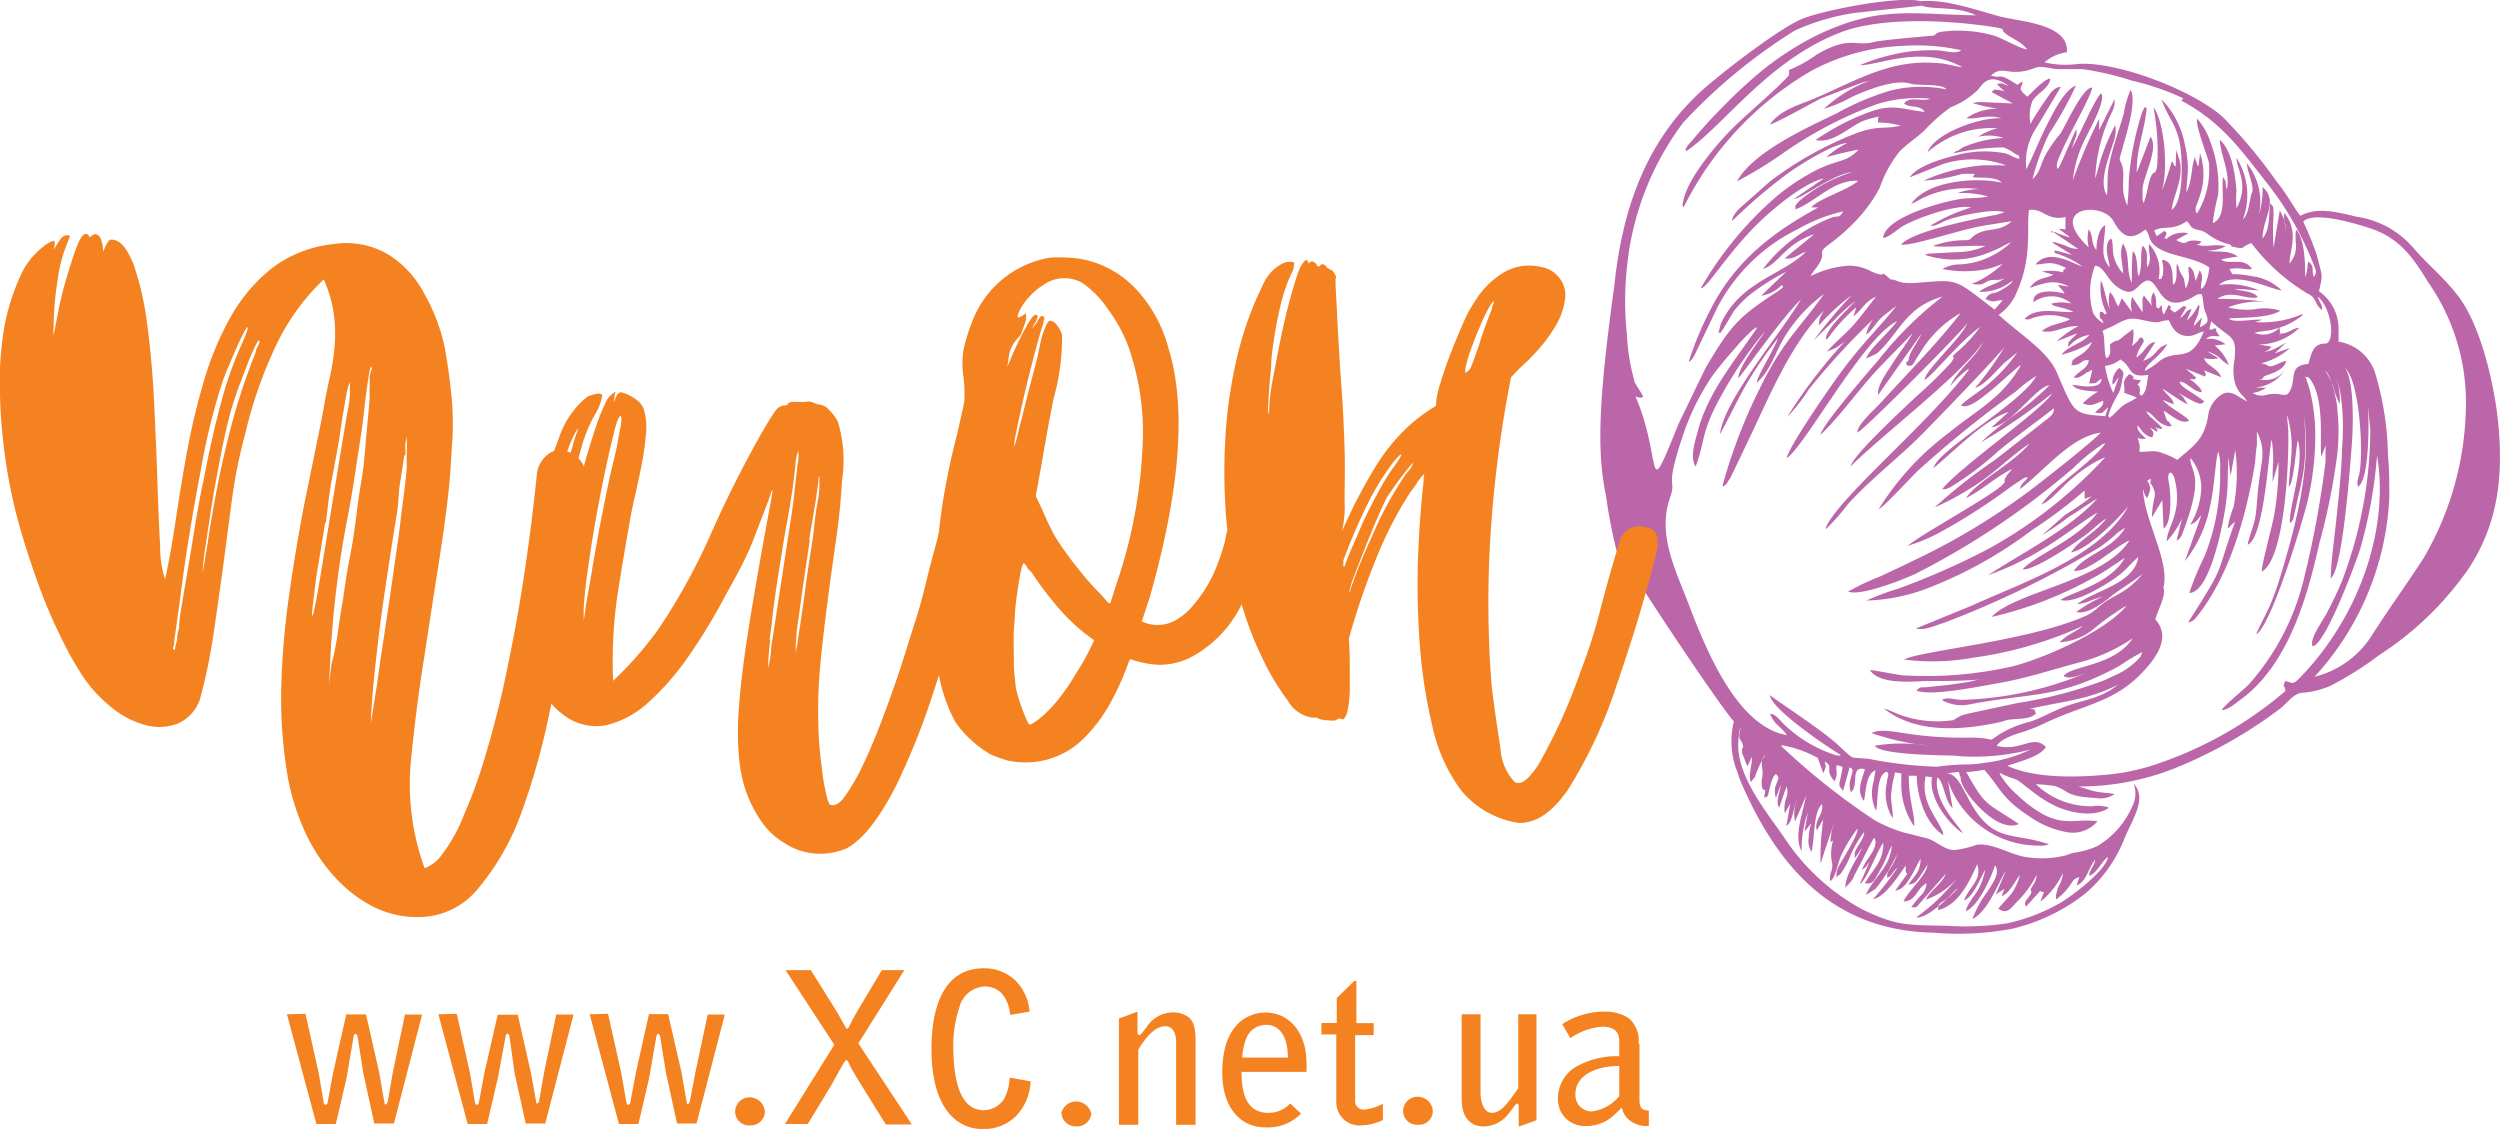 <svg id="_ÎÓÈ_1" data-name="—ÎÓÈ 1" xmlns="http://www.w3.org/2000/svg" viewBox="0 0 163.1 73.65"><title>PION_LOGOTIP-used</title><path d="M138.27,24c.36.32.27.33.18.81a4,4,0,0,1-.2.79,6.93,6.93,0,0,0-.63,1.28c-.06.3-.13.13,0,.38.29-.18.57-.56.86-.78s.6-.3.92-.54c-.34-.16-.54-.2-.82-.32.1-.61-.25-.66.35-1.22.7.38-.33.27.75.41-.45.63-.16,0-.07.59,0,.31-.09.21.08.42.4-.25.35-.9.48-1.37-1.39.25-1-.49-1.84-1a1.85,1.85,0,0,1-1,.42,6.45,6.45,0,0,0,.54,1.77l.35-1c-.15.11-.18.32-.4.45a1.28,1.28,0,0,1,.24-.87c.1-.14.1-.13.18-.18Zm1.41-.93-.24.23a.15.15,0,0,1-.06,0,1.84,1.84,0,0,1,.27-.65c.22-.42.3-.37.07-.65-.34.17-.07.05-.29.28l-.34.3a3,3,0,0,0,.08-1.11l-.51.37c-.81.7-.29.12-1,.62,0,.42.06.55-.08.77-.38.61-.19-1.16-.41-1.64.3-.18.57-.25,1-.49.89-.5,1.15-.29,2.16-.11.65.11.62-.1,1.17-.09.2.4.36.85,1,1a1.29,1.29,0,0,0,.66-.05l.4-.17c.17-.06.05,0,.22-.06-.88,2.17-1.7,1.1-2.85,1.9a4.92,4.92,0,0,1-1,.68c0-.39,1-.94,1.48-1.77l-.43.21c-.11.1-.23.23-.34.35a1.64,1.64,0,0,1-.82.55l.79-1.22c-.37,0-.6.4-.9.73Zm6.92,3.13c-.69-.39-1.08-.78-1.64-.47a1.93,1.93,0,0,0-.91,1.47c-.28,1.5-.91,1.86-2,2.8a5.32,5.32,0,0,0-1.3-.54c-.49-.07-.75.06-1.19,0,.1-.49,0-.39-.08-.89.21,0-.11,0,.19.06h.07l.27,0c-.46-.45-.62-.6-.54-.88.23.31.49.73.95.78.12-.34.09-.29-.15-.64l.47.29c0-.62-.27-.08.06-.24.12-.05,0,.14.28,0a6.73,6.73,0,0,0-.82-.76l-.26-.34c.51.13.56.62,1.22.89a.64.64,0,0,0,.24.07.48.48,0,0,0,.22,0c-.36-.69-.18.16-.52-1,.47.26,1.17.95,1.66.63-.49-.49-1.15-.73-1.73-1.34l.72.29c0-.33-.37-.54-.73-1,.12,0,1.17.81,1.65,1l-.31-.49-.31-.26.84.47c.77.41.72.17.86.09-.88-.69-1.56-.92-1.61-1.29.47,0,.91.68,1.43.68,0-.16,0-.05-.07-.22a3.18,3.18,0,0,0-.71-.63c.31,0,.35.08.42-.1l-.67-.58,1.26.52c.07-.28.06-.06,0-.28s0,.09-.07-.13l1.12.45c-.07-.17,0-.05-.18-.31a2.8,2.8,0,0,0-.31-.28c-.28-.22-.52-.33-.63-.65a2.13,2.13,0,0,0,.94,0l-.75-.46c.89.3.74.49,1.43.91a2.92,2.92,0,0,0-.92-1.27l.7-.09a1.66,1.66,0,0,0-1.29-.34c.34-.27.44-.18.92-.18,0,0-.16-.21-.16-.23-.09-.19-.09,0-.07-.28-.53,0,0,.15-.45.05l.12-.52c1.3,1.22,1.68.83,1.52,2.52a3.35,3.35,0,0,0,0,1.38,1.84,1.84,0,0,0,.58,1l.1.13.1.14,0,.07ZM133.84,15.06l1.74,1.18a1.72,1.72,0,0,1-.83-.22l-.63-.2a.37.37,0,0,0-.24,0l1.31.81-1.14-.3c.07.31-.42-.05.82.48a5.8,5.8,0,0,1,1,.59c-.65-.21-2.2-1.23-3.07-.15.73,0,.93-.3,2,.24-.26.16-.19.19-.19.28a3.5,3.5,0,0,0-1.4-.06l.75.21c-.55.31-1,.12-1.55.87a7.92,7.92,0,0,1,1.19-.35,2.15,2.15,0,0,1,1.38.26l-.74-.12.43.5a.22.22,0,0,1,0,.08c-.48-.17-2.09-.36-2,.55a2,2,0,0,1,2.47.1,2.66,2.66,0,0,0-1.31,0c.17.25.78.2,1.44.54-1,.08-2.35-.39-3.19.45.25.1.34,0,.64-.09a3.42,3.42,0,0,1,2.33.12c-.56.31-1.27.29-1.84.77.79.19,1.41-.35,2.39-.33a6.32,6.32,0,0,0-1.42,1l1.34-.53a4.54,4.54,0,0,1-.38.38c-.38.44-.12.08-.21.37l0,.17a2.12,2.12,0,0,1,1.38-.81c-.5.59-1.34.68-1.82,1.29a6.74,6.74,0,0,0,2-.83c-.4.83-1,.88-1.29,1.23l0,.07-.07.22c.74,0,.62-.41,1.15-.32-.12.57-.53.59-1,1.12.32,0,0,.06.32,0a2.92,2.92,0,0,0,.33-.18l.24-.18.06,0,.27-.15-.2.89c.53,0,.37,0,.79-.31.06.77-1.45.46-1.89.4.21.41,1.32.42,1.68.45a4.32,4.32,0,0,0-1,.77c.6.24.82,0,1.34-.18,0,.44-.25.45-.54.77.55.13.45,0,.86-.34l-.19.58c-2.13-.15-2-.17-3.19-2.91-.61-1.36-2.43-2.47-3.77-3.7a3.29,3.29,0,0,0,1.2-1.52c1-2.25.62-4.09.78-5.32.93-.14,1.16.74,2.38.46v.77c-.11.1,0,0-.44,0l.73.54s-.06,0-.09,0l-.59-.2c-.31-.13-.27-.17-.55-.1ZM137,20.34c.4,0,.18.28.38.12,0,0,0,0,.07,0a3.65,3.65,0,0,1-.39-2.15c.2.31.32,1.25.59,1.89a2.16,2.16,0,0,1,0-1.14c.3.27.33.63.55.94l.23-.55.67.92a1.73,1.73,0,0,1,0-1l.68,1v-.55c0-.26-.06-.23.09-.54l.53.68a1.07,1.07,0,0,1,.1-.9c.23.45.12.53.19,1,.39.15-.05.1.38-.15a.8.8,0,0,0,.1.61l.32-.64c.46.45-.32,0,.38.51l.14-.09.07-.05c.44-.32.23-.28.57-.24l-.42.73c.41-.21.31-.5.75-.57l-.32.76a3.52,3.52,0,0,0,.78-1.06c.09.25.09-.05,0,.41,0,.31-.3.69-.32,1l.54-.58-.15.65c.61-.28.6-.43.36-1-.16-.43-.11-.88-.24-1.16-.27,0-.26,0-.57.19l-.14.08c-2.11,1.09-2-1.3-2.89-1.15-.71.29-.77,1.2-1.88.42-.7-.48-.85-1.33-1.47-1.4a4.73,4.73,0,0,0-.31,2.08,4.91,4.91,0,0,0,.18,1,1.63,1.63,0,0,0,.68.68c-.12-.42-.29-.17-.23-.73Zm3.11-2.92c.33-.61,0-1,.1-1.49a2.53,2.53,0,0,1,.61,2.29c.23-.08.1.12.28-.27a2.23,2.23,0,0,0-.06-1c.9.06.64,1.4.74,1.62.33-.23.17-1,.24-1.36.27.43,0,.21.35.77.2.31.11.47.24.82.39-.81.08-1,.19-1.42.4.27.34.61.45.95l.26-.7c.34.57,0,.74.1,1.22.32-.13.52-1.1.52-1.41-1.19-.78-2.86-.69-3.65-1.52-.35-.37-.19-.57-.51-.95-1,.78-1.51.48-2.1-.56-.73-1.3-4.4-.91-1.6,1.73a2.36,2.36,0,0,1,0-1.18c.32.43.12.91.5,1.35,0-.41.1-1.37.57-1.62,0,1.06-.41,2,.3,2.75,0-.3-.49-1.55.1-1.88.15.33.05.83.18,1.23a2.59,2.59,0,0,0,.59,1.05c0-.54-.29-1.38,0-1.94.49.79.17,1.76.57,2.56,0-.45,0-1.77.07-2.07.27.25.25.77.3,1.2a1.08,1.08,0,0,0,.08.44c.29-.8.05-1.49.26-2,.44.43.2.9.3,1.39Zm2.34-11a16.61,16.61,0,0,0-3.37-1.16,18.78,18.78,0,0,0-3.23-.75c-.57,0-1,0-1.52,0s-1.12-.25-1.54-.09c-1.77.69-2.08-.25-2.9.51.85.24.37-.27,1.72.6l.35-.22c-.05.48-.4.42.31,1,.33-.32,1.07-1.13,1.49-1.19-.05.63-.8.92-1.15,1.44a2.62,2.62,0,0,0-.14,1.52,15.91,15.91,0,0,1,.89-1.41c.29-.41.59-1,1.09-1-.6,1-1.15,1.94-1.73,2.88a4,4,0,0,0-.52,2.49c.46-.88.85-1.94,1.35-2.9.31-.61,1.13-2.31,1.88-2.55a22.34,22.34,0,0,1-1.73,3.1,15.59,15.59,0,0,0-1.1,3c.5-.48.47-.77.77-1.43a8.2,8.2,0,0,1,1.06-1.55c.36-.58,1.44-3,2.06-3,0,.45-1.59,3.21-1.95,4.1-.15.35-.49.95-.29,1.21.15-.11.94-2.11,1.22-2.6v.19c0,.57,0-.13,0,.18l-.3.89c.38-.59,1.56-3.39,1.92-3.59.3.49-.73,2.29-1,2.86a8,8,0,0,0-.86,2.8,39.23,39.23,0,0,1,1.72-4,.41.41,0,0,1,0,.1v.54s0,.06,0,.09l1-2a1.37,1.37,0,0,1-.14.78,11,11,0,0,0-1.12,4.38c.2-.56.29-1.11.52-1.7a13.4,13.4,0,0,1,.79-1.78,2.21,2.21,0,0,1-.15,1.2c-.29,1-.95,2.55-.39,3.38.06-.58,0-1,.09-1.73.21-1.22.64-2.35,1-3.57a6.35,6.35,0,0,1,.43-1.53.09.09,0,0,1,.05,0c.37.83-.38,3.08-.59,3.86s-.18.53,0,1c.25.8-.18,1.46.34,2.64a12.82,12.82,0,0,0,.1-1.6,18.87,18.87,0,0,1,.88-4.5c.26-.51.07-.23.29-.3-.09,1.33-.66,2.7-.64,4a.49.49,0,0,0,0,.23l.89-2.32c.55.75-.43,2.51-.52,3.37V13a.61.61,0,0,0,.07.24c.25-.58.3-1.39.5-1.77s.3,0,.39-.73A15.26,15.26,0,0,0,140.49,7c.68.85,1,3.94.55,5.45a17.66,17.66,0,0,0,.65-1.94c.24.34.09.32.26.31A8.61,8.61,0,0,1,142,9.73c0,.23.17.56.23.89.2,1.11-.46,2.16-.55,3.07.8-.57.67-3.08.61-3.74-.17-1.82-.83-2.14-1.27-3.47a5.79,5.79,0,0,1,1.51,2.9,7.63,7.63,0,0,1,.21,1.55c0,.5-.1,1.13-.09,1.62.4-.86.29-1.69.56-2.34,0,.1,0,.21.08.31a.19.19,0,0,0,0,.07l.07.16s0,.06.07.09l.1-.84a4.32,4.32,0,0,1-.07,2.94c-.16.55-.33.63-.13,1a5.47,5.47,0,0,0,.78-3.32c-.1-.47-.91-2.49-.77-2.88a4.26,4.26,0,0,1,.87,1.54,8.05,8.05,0,0,1,.5,3.45,12.57,12.57,0,0,0-.35,1.82c1-.37.51-2.38.68-3,.29.44.09.42.24.8.25-1.06-.43-2.26-.46-3.23.81.72,1,2.31,1.09,3.3a6.61,6.61,0,0,0,0,1.18c.85-1.61,0-2.53,0-3.3a4.52,4.52,0,0,1,.42,4c.4-.3.42-1.35.59-1.74s-.3-1.32-.34-1.91a4,4,0,0,1,.79,3.37,5.7,5.7,0,0,0,.24-1.82c1.07.94,0,2,0,3.36.53-.64.38-1.64.51-2.3.21.28.19.11.21.8a14.1,14.1,0,0,0,0,2.1l.4-2.42a2.47,2.47,0,0,1,.38,1.64c.07-.66-.16-.85-.08-1.49,1,1.26.32,2.49.34,3.3.73-.89.25-1.5.44-2.21.54.61.6,2.27.57,3.09.22-.48.1-.63.22-1,.45.36.17.46.35,1,.24-.3.13-.44,0-.79a20.6,20.6,0,0,0-3-5.27c-1.68-2.12-2.93-4-5.66-5.46Zm3.08,9.54a3.74,3.74,0,0,1-1.55-.73c-.51-.31-.46-.15-.81-.3s-.18-.2-.5-.5c-1,.66-1.47.26-2.13.61l.16.37.52-.35c.29.31.07,0,.09.3,0,0-.21.3,0,.17,0,0,0,.05,0,.08a1.61,1.61,0,0,1,1.46-.39l-.8.44c.9.49.36-.14,1.62.08,0,.19-.21.19-.29.2.5.24,1.19-.06,1.91.12a2.46,2.46,0,0,1-1.26.29c.73.15,1.37-.09,2.05.39a8.66,8.66,0,0,0-1.08.19c.43.4,1.48-.21,2,.62-.53.08-.66-.13-1.48,0,.41.61-.2.15,1.49.47a3.36,3.36,0,0,1,1.92.92c-.58,0-3.05-1.34-4.08-.35a4.85,4.85,0,0,1,2.59.35c-.43,0-1.1-.11-1.58-.07.48.13,1.19.1,1.52.51-.63.25-1.73-.54-2.64.12a21.31,21.31,0,0,1,3.13.19,5.59,5.59,0,0,0-2.43.36,4.81,4.81,0,0,0,1.72.13,3.48,3.48,0,0,1,1.69.09c-.82.55-3.06.43-3.35.52.27.31,1.7,0,2.18.07l-.48.15a6.42,6.42,0,0,0,3-.49l.16,0a5,5,0,0,1-2.4,1.06,6.36,6.36,0,0,0-.8.13,1.46,1.46,0,0,0,1.64-.34c0,.13.09.77,0,.38.56.06.76-.32,1.29-.37a3.79,3.79,0,0,1-2.65,1.09l.84.15c-.29.3-.14.18-.47.32.47,0,1-.37,1.41-.58l-.74.69,1-.35a4.32,4.32,0,0,1-1.88,1c.43.09.46.18.46.18.32.09.71-.24,1.16-.34-.07.64-1.21.91-1.4,1s.08.14-.33.2a1.55,1.55,0,0,0,1.67-.62,2.58,2.58,0,0,1-2,1.17h.77a2.07,2.07,0,0,1-.89.35,1.06,1.06,0,0,0,.86.13c.86-.22,1.15.14,1.45-.08.67-.86-.1-1.83,1.33-1.95.23-.79.31-1.34,1.18-1.33.6-.3.27-2.39-.58-3.07.11.41.31.46.29.89-.57-.45-.26-.77-1-1.11a13,13,0,0,1-3.61-3.26c-.73.24-.32.46-1.31.21Zm4.91,8.66s.13-.18.43.36c.81,1.45.44,4.21.58,4.8l0,0,.27-.71,0,.53c0,.17,0,.32,0,.52a65.45,65.45,0,0,1-1.44,7.75,16,16,0,0,1-3.54,6.75c-.46.47-1.54,1.31-1.8,1.7.42,0,.86-.4,1.24-.68,3.11-2.27,4.35-6.69,5.13-10.18a42.37,42.37,0,0,0,1.18-5.87,13.59,13.59,0,0,0,0-2.85c0-.47-.39-2.3-.8-2.55a4.27,4.27,0,0,1,.52,1,5.75,5.75,0,0,0,.43,1.16,4,4,0,0,0-.25-1.75,5.39,5.39,0,0,1,.35,1.41,15.41,15.41,0,0,1,.05,3.25c0,1.58-.41,5-.61,6.76-.06.56-.12,1.22-.12,1.7.76-.49,1.25-7.13,1.37-8.67.09-1.15.19-4.21-.46-5.07.88.81,1.1,4.32,1.06,5.72a9.56,9.56,0,0,1-.07,1c-.08.51-.24.68-.12,1.05.82-.52.7-4.9.63-5.48l.17,1.79a28,28,0,0,1-1.87,9.9c-.29.69-.64,1.42-1,2.09-.24.46-1.14,1.68-.89,2.12.87-.17,2.86-5.59,3.11-6.4a31.09,31.09,0,0,0,1.09-6.06c.84,5.1-1.38,10.8-5.1,14.57-.42.42-.42.25-.89.15-.23.54,0,.18,0,.66a25.35,25.35,0,0,1-8.49,4.79,14,14,0,0,1-3.4.68c-1.78.16-4.49.22-6.24-.6.49-.19,2.18-.58,2.51-1.23-.54-.57-1.16-.22-1.61-.13a2.86,2.86,0,0,1-1.59.06c.26-.45,1.09-.71,1.48-.84a10.4,10.4,0,0,0,1.61-.62c2.61-1.25,4.49-1.35,6.35-3.27,1.07-1.1,1.91-2.42.9-3.52.19-.66.72-1.57.53-2.08.44-1.72-1.24-4.33-1.33-6.4.13.28,0,.21.27.57.23-.52.28-.73,0-1.14l.24-.14c-.05.58-.05.13.15.6a.9.9,0,0,1,.09.63,6,6,0,0,0-.17,1.31l.68-1.14.08,1.85c.52-.25.53-2.16.31-3.19a1.33,1.33,0,0,1,0-.21c.07-.48.34-.12.4.13.58,2.22-.5,3.18-.5,4.11a5.44,5.44,0,0,0,1-1.51L142,35.26c.22-.09.29-.2.44-.61,1.44-3.85.43-3.79.46-4.78a3.08,3.08,0,0,1,.71,2,4.91,4.91,0,0,1-.72,2.36c.4-.15.38-.24.73-.62l-1.08,3A8.29,8.29,0,0,0,144.19,33c.3-1.34.35-3.08.53-3.53a3,3,0,0,1,.12,1.12,15.1,15.1,0,0,1-.3,3.34,14.29,14.29,0,0,1-.71,2.34,20.31,20.31,0,0,0-1,2.41c1.19,0,1.95-3.49,2.14-4.41a18,18,0,0,0,.34-2.27c.06-.8,0-1.52.1-2.18a7.75,7.75,0,0,0,.12,1.21l.3-1.67a11.62,11.62,0,0,1-.11,3.71,6.75,6.75,0,0,0-.39,1.39c.26-.14.06-.05.23-.2l.06-.06.07-.06.13-.11c-1.38,3.83-.52,2.57-3.07,6.58.3-.07.36-.11.65-.48,2.06-2.63,3.11-6.4,3.67-9.63.09-.47.08-1,.17-1.43l0-.92c.61,1.27.31,1.76.1,3.58-.08.68-.09,1.19-.18,1.86s-.37,1.23-.53,1.95c1.08-.4,1.38-6.07,1.57-6.88a8.14,8.14,0,0,1,.07,2l0,.53a.75.75,0,0,0,0,.24l.38-1.3a19.19,19.19,0,0,1-.29,3.5c-.14.79-.83,3.24-.8,3.66,1.49-.81,1.77-7.06,1.73-9,0-.48-.08-.82-.07-1.22.52,2,.2,2.64.1,4.7.34-.29.45-2.48.59-3.05.46,1.53-.58,4.31-.52,5.4a.45.45,0,0,0,.23-.29l.31-1.4c.15-.62.28-1.23.37-1.83a14.52,14.52,0,0,0,0-3.47c.52,3.13-.5,7.1-1.54,10.51a18.9,18.9,0,0,1-.65,1.82c-.17.41-.85,1.67-.91,1.92,1-.6,3.07-7.48,3.36-8.75a18.77,18.77,0,0,0,.49-4.18,12.32,12.32,0,0,0-.36-3,4.42,4.42,0,0,0-.15-.48c-.13-.38,0-.18-.2-.41Zm-10.8,18.23a4.68,4.68,0,0,1-1.79,1.26,7.06,7.06,0,0,1-1,.43,27.26,27.26,0,0,1-5.21,1.32l-3.12.67a4.94,4.94,0,0,0-.55.15,3.63,3.63,0,0,0-.52.3,7.2,7.2,0,0,1-3.34-.29c-.42-.14-.82-.36-1.21-.47,2.13,1.69,5.21,1.41,7.58.89.24-.05.28-.1.54-.15.53-.09,1.46,0,1.81-.42-.17-.33,0-.25-.43-.29,2-.47,3.88-.59,5.77-1.58-1.2,1-2.53,1-3.82,1.58-.69.29-1.28.63-1.92.84a6.81,6.81,0,0,0-1.93.78c-1,.67-.07.25-2,.25a23.76,23.76,0,0,1-4.28-.29c-.7-.11-1.66-.28-2.12,0a16.72,16.72,0,0,0,3.71.82,10.8,10.8,0,0,0-3.5,0c.33.6,4.36.62,5.16.65a14.38,14.38,0,0,0,5-.4,9.33,9.33,0,0,1-2.94.86,8.62,8.62,0,0,1-1.06.11c-.67,0-1.43.05-2.08.15a26.38,26.38,0,0,1-4.4-.5c-1.4-.17-.92.15-2-.85s-3.16-2.33-4.53-3.32c.16,1,4,3.53,4.65,3.92-.15,0,.06.06-.32,0a1.89,1.89,0,0,1-.31-.1,8.69,8.69,0,0,1-3-1.83c-.33-.29-.62-.78-1-.77.28.73.7.8,1.1,1.39-3.32-.56-5.36-5.8-6.4-8.51-.92-2.4-2.06-4.61-1.22-7,.45-1.3-.39-.33.77-3.85a15.81,15.81,0,0,1,2-4.1,21.62,21.62,0,0,1,1.42-1.72,11.2,11.2,0,0,1,1.21-1.27l.21-.14.07,0c-1.41,2.12-3.22,4.2-3.89,6.81-.18.67-.51,1.64-.13,2.26.63-1.65.33-2.18,1.59-4.47a26.57,26.57,0,0,1,2.94-4.36c-.48.77-1.69,2.27-1.75,3.06.2-.12,2.76-3.85,4.09-5.13-1.28,2.19-5,6.52-5.28,8.77.1-.08,1.34-2.6,1.62-3.06A25.08,25.08,0,0,1,116,22.06c-.31.84-1.41,2.57-1.39,2.91,1-.89,1.23-2.15,2-3.28A9.88,9.88,0,0,1,119,19.18c-1.7,2.38-2.69,3.08-4.18,6.14a34.35,34.35,0,0,0-2.45,6.4l.08,0,.21-.17c0-.06.2-.32.25-.41L114,28.86c1.35-2.79,2.78-6.39,5-8.6a4.29,4.29,0,0,0-.28.51l-.07.48a14.57,14.57,0,0,1,2.16-2,31.09,31.09,0,0,0-2.48,2.95l1.4-1.38a10.64,10.64,0,0,1,1.3-1.17c-.46.53-2,1.88-1.9,2.51l.07-.06s.05,0,.07-.05a11,11,0,0,1,1.83-2l-.18.59c.72-.59.61-.84,1.48-1.3-.5.63-1,1.33-1.51,1.9s-1.22,1.13-1.71,1.71l.62-.27.54-.38a33.36,33.36,0,0,0-3.75,4.91A11.07,11.07,0,0,0,118,25.41a47.66,47.66,0,0,1,4.2-4.58,2.7,2.7,0,0,0-.46,1c.32-.17.66-.79,1-1.1s.85-.65,1-.79c-1.22,1.54-2.22,2.4-3.78,4.54-.61.84-3.28,4.68-3.39,5.41,1.21-.82,5-7.87,7.19-8.94-.44.67-1.9,1.9-2,2.44l.68-.32c1.45-1.29,1.87-3.05,4.29-3.72a23.55,23.55,0,0,0-4.14,4.09c-.45.53-3.81,4.38-3.81,4.92,1-.95,2.07-2.36,3-3.46s2.07-2.16,3-3.17c-.31.59-.88,1.3-1.25,1.89s-1.1,1.55-1,2.14l2.83-4c-.24.58-.84,1.26-.84,1.74-.27.28-.14.09-.13.33.46.1.33,0,.88-.81a7.17,7.17,0,0,1,2.65-2.6c-1.6,2.06-3.45,3.91-5.17,5.8-.42.47-1.62,1.5-1.57,2,.42-.17,6.6-6.37,7.18-7.14-.5,1.09-2.71,3-2.81,3.71.55-.29,2.16-2.38,3.64-3.47a9.36,9.36,0,0,1-1.6,1.72c-.5.52.14-.05-.29.6a29.51,29.51,0,0,1-2.25,2.2c-.76.72-4.16,3.84-4.32,4.59,2-2,7.36-6.09,8.65-8.12-.47,1-1.71,1.84-2.15,2.9a6.06,6.06,0,0,1,1-1c.57-.35-.18,0,.23-.1-2.6,3.41-7.78,7.74-9.15,9.94a1.83,1.83,0,0,0-.13.24c-.1.23-.06.13-.06.23a14,14,0,0,0,1.45-1.64c1.38-1.52,3-2.78,4.47-4.2.7-.67,5.56-5.71,5.75-6.07a19.44,19.44,0,0,1-1.94,2.7c.71-.23,1.39-1.16,2-1.71l.76-.61a10.77,10.77,0,0,1-1.81,2c-.59.53-1.43,1-1.87,1.46.54.3,1.59-.71,2-1l.91-.8.92-.8.07,0c-1.2,2.12-2.87,2.9-4.68,4.38a18.06,18.06,0,0,0-4.59,5c.28-.1,2.24-2.22,2.55-2.51a73.92,73.92,0,0,1,6.42-5.19,8.34,8.34,0,0,1,1.32-1c-.95,1.77-6.47,4.84-6.7,6,1.23-1,3.37-3.2,4.89-3.65l-1.11,1c1.33-.15,2.84-2.61,3.78-2.75a18.67,18.67,0,0,1-2.22,1.89,24.55,24.55,0,0,0-2.26,1.84,35.9,35.9,0,0,0,4.65-3.2c-.54,1-6,4.79-7.17,6.25.23,0,0,0,.25,0l.27-.12a20.13,20.13,0,0,0,3.15-2.37c1.21-1,2.47-1.88,3.62-2.79,0,.24-.07.39-.28.58L130.16,30a34.71,34.71,0,0,0-3.94,3.1,18.08,18.08,0,0,0,3.1-1.75c1-.7,2.15-1.81,3.07-2.4-1,1.26-3.47,2.49-4.12,3.54,1-.48,2-1.43,3-1.89-.11.15-.32.36-.39.49-.32.6.13,0-.16.45-.43.64-5.9,3.6-6.26,4.09.1-.07.72-.25.92-.34.36-.15.66-.29,1-.46a40,40,0,0,0,4.86-3.11l.77-.51.14-.06.08,0,.08,0c-.23.28-.51.46-.52.75,1.49-1.09,3.31-3.44,5.26-3.67-.69.71-3.08,2.58-4,3.3a44.13,44.13,0,0,1-8.25,5.06c-.72.36-1.39.66-2.1,1a17.43,17.43,0,0,0-2.13,1c.76.34,3.58-.77,4.41-1.16A51.38,51.38,0,0,0,135.3,30.5,11.33,11.33,0,0,1,137.15,29c.17-.09.08-.05.21-.08-1,1.37-3.21,2.63-4.19,4l.28-.14c.64-.43,1.16-1.11,1.74-1.57a8.09,8.09,0,0,1,2.17-1.39,30.15,30.15,0,0,1-7.51,5.92,47.69,47.69,0,0,1-6,2.66,18.2,18.2,0,0,0-2.09.78,12.14,12.14,0,0,0,3.78-.72,27.79,27.79,0,0,0,7-3.86A31.29,31.29,0,0,0,136,32l0,.53c.19,0,0,0,.24-.07l.23-.08a14.89,14.89,0,0,1-1.72,1.19l-1.53,1.35A20.32,20.32,0,0,0,135,33.7c.63-.38,1.25-.84,1.83-1.18-1.78,2-5,3.6-7.12,5a18.34,18.34,0,0,0,3.6-1.73c1.06-.61,3-2.09,3.52-2.34-1.2,1.7-4.27,2.9-4.87,3.7.76.07,3.33-1.68,4.12-2.26.45-.34.9-.79,1.34-1.07-.65.91-1.77,1.38-2.3,2.22,1.07-.2,2.88-2,3.73-3-1.84,3.29-7,5-10.21,6.47L125,41c.53.17,1.31-.22,1.81-.36A63.36,63.36,0,0,0,137,35.69c.26-.19.52-.38.8-.62.13-.1.25-.22.37-.33l.48-.31c-.9,1.48-2.6,1.71-3.36,2.82a1.82,1.82,0,0,0,1-.31c.88-.44,1.81-1.29,2.64-1.69-1.68,2.68-7.47,3.34-9,5a25.07,25.07,0,0,0,6.57-2.52c.78-.4,1.41-.88,2.12-1.33-.93,1.7-3.61,2.29-4.19,2.74.95.3,3.18-1.11,3.9-1.68.39-.31.88-.9,1.18-1.12-.29,1.77-2.9,2.2-4,3.07a2.54,2.54,0,0,0,.87-.22,7.86,7.86,0,0,1,.82-.27,8.92,8.92,0,0,0-1.74,1c.63.2,1.62-.49,2.25-1s1.36-.9,2.08-1.49a5.3,5.3,0,0,1-1.75,1.42l-.45.26c-.55.3-.76.66-1.37,1-3.66,1.71-11,2.34-12,2.92a14.89,14.89,0,0,0,4.56-.13,25.21,25.21,0,0,0,4.36-1,22.9,22.9,0,0,0,2.75-1.07c-.43.39-1,.53-1.52,1.07a3.81,3.81,0,0,0,2.27-.91,16.72,16.72,0,0,1,2.11-1.49c-1.56,1.91-6.34,3.82-7.91,4.07a25.24,25.24,0,0,1-6.5.5c-.48,0-2.07-.37-2.34-.35.62,1,3,.72,3.73.71,1.29,0,2.48,0,3.63-.12-.32,0-.61.13-1,.19l-1.13.17-1.63.17c-.43,0-.3,0-.58.21.94.4,4.11-.27,5.46-.5,1.72-.3,3.53-.9,5.28-1.36a11.25,11.25,0,0,0,3.38-1.55c-1.22,1.85-4,1.76-4.51,2.46.37.26,1.1-.07,1.48-.2A22.71,22.71,0,0,1,128,45.66c-.49,0-.92-.21-1.32,0a2.56,2.56,0,0,0,1.83.29c4-.77,5.75-.33,9.75-2.5a15.45,15.45,0,0,1,1.5-.91l-.09.25ZM123.36,18.24c.5,0,.42.31,1.71.21,2.71-.2,2.33-.35,5.06,1.75l.53-.62c-.49,0-.55.23-1.13-.08.36-.53.53-.26,1-.56.24-.14.75-.42.76-.63a3.29,3.29,0,0,1-2.16.73c.54-.48,1.35-.49,1.81-1.06-.2.34-.78.28-.78.28-.81,0-.49.43-1.52.26a6.28,6.28,0,0,0,2-1.29c-.35.11-.56.22-1,.32a7.39,7.39,0,0,1-2.92,0,2.28,2.28,0,0,1,1.18-.3,5.28,5.28,0,0,0,3.31-1.45c-.47.19-.8.44-1.32.62a6,6,0,0,1-4.3.21c.23-.1,0-.05.33-.09l1.72-.09a4.72,4.72,0,0,0,1.89-.4c-.67-.07-2.75.12-3.43,0a6,6,0,0,1,2.1-.38.67.67,0,0,0,.33-.06l.09-.09c.84-.8,1.76-.26,2.62-1.09l-1.82.29c-1.59.27-4.69,1.35-5.4,1.24.74-.87,4.64-1.63,6-1.91.22,0,.57-.17.76-.19-.64-.31-3.09.25-3.68.47s-.79.44-1.17.4a11.58,11.58,0,0,1,2.67-1.2c-1-.2-3.39.64-4.39,1.18-.34.18-1,.81-1.36.81.13-1.31,3.69-2.32,5-2.53.56-.09,1.41-.05,1.85-.17a6.14,6.14,0,0,0-2-.22,4,4,0,0,1,1.41-.26,6.44,6.44,0,0,0-3.43.47c-.36.15-.67.36-1,.5,1.06-1.54,4.27-1.77,5.92-1.39-.41-.45-1.45-.27-1.9-.37l.13-.2a7.69,7.69,0,0,0-.85,0,10.19,10.19,0,0,1-2.47.43,11.69,11.69,0,0,1,3.93-1l1.1,0a1,1,0,0,0,.31,0,6.31,6.31,0,0,0-4.11-.07l-2.15.86c.55-.85,2.57-1.33,3.3-1.51A7.15,7.15,0,0,1,130.8,10c.29.07.66.31.93.37,0-.32.06-.13-.32-.37a2.89,2.89,0,0,0-.69-.38,14.82,14.82,0,0,0-3.28.39c.22-.23.17-.1.39-.24l.19-.14A7.65,7.65,0,0,1,130.71,9a3,3,0,0,0-1.66-.07,3.65,3.65,0,0,1,1.28-.56,6.24,6.24,0,0,0-4.58,1.57c.47-1.29,3.55-2.32,4.82-2.22-.81-.28-1.63.07-2.29,0a3.5,3.5,0,0,1,2.08-.63,10.12,10.12,0,0,1-1.68-.37l.38-.06a3,3,0,0,1,.3,0l1.95.09L129.92,6c.37-.25,0-.14.41-.14a3.82,3.82,0,0,1,.44.09l-.49-.45c.34-.13.43,0,.77.11-1.25-.93-1.7-.14-2,.24A5.39,5.39,0,0,1,127.26,7a10.88,10.88,0,0,0-1.69,1.49c-.57.54-1.17.89-1.69,1.45a8,8,0,0,0-1.25,2.32,9.69,9.69,0,0,1-1.54,2.13,13.29,13.29,0,0,1-1.72,1.52c-1.1.82.15.31-1.1,1.85l-.15.26a6.48,6.48,0,0,1,2.54-.69,3.12,3.12,0,0,1,1.41.37c1.28.57.33-.27,1.29.54Zm-7.11.35a2.3,2.3,0,0,1-1.35.7l1.64-1.57a15.39,15.39,0,0,0-2.29,1.44,6.59,6.59,0,0,0-1.12,1.12l-.72,1.2c-.34.45,0,.14-.3.24l.15-.58c1.27-2.78,4-3.18,5.56-4.71-.53.16-.74.51-1.39.43l1.93-1.58a4.66,4.66,0,0,0-1.73,1c-.45.36-1,1.11-1.61,1.26a10.35,10.35,0,0,1,4.54-3.37c.47-.11.4.08.69-.38a10.79,10.79,0,0,0-3,1.18A11.72,11.72,0,0,0,112,20.14l-1.28,2.68c-.14.28-.28.67-.55.79a21,21,0,0,1,1.36-3.29c1.65-3.32,4.15-5.17,7.1-6.79l-.46,0c.42-.54,2.35-1.11,3.06-1.73-1.56-.12-2.78,1.37-4.09,1.86a.19.19,0,0,1,0-.08s0-.06,0-.08-.13,0,.28-.42a9.66,9.66,0,0,1,3.42-1.85c-1.26.12-3.42,1.81-3.8,1.74L119,11.64c-1.2.25-3.1,1.77-4.21,2.84-1.7,1.64-3,3.62-3.54,4.15l-.07.06-.14.11s-.05,0-.08,0a23.17,23.17,0,0,1,4.9-5.95,14.09,14.09,0,0,1,2.71-1.79c1.45-.69,1.86-.44,2.69-1.3a21.31,21.31,0,0,0-2.11.5,5.53,5.53,0,0,1,1.36-.92c-.82,0-3,1.34-3.91,2A34.91,34.91,0,0,0,113,14.42c0-.28.26-.59.48-.82l2-1.77A23.09,23.09,0,0,1,121,8.73c1.55-.59,1.86-.27,3-.53A4.91,4.91,0,0,0,122.52,8s0-.07,0-.09l0-.2s.06-.07.06-.1a6.56,6.56,0,0,0-1.06.29c-.93.42-2,1.51-3.07,1.23a15.84,15.84,0,0,1,3.37-1.77c1.63-.63,2.23-.23,3.75-.06-.31-.49-.92-.22-1.35-.54.35-.53,1.2-.09,1.72-.32a8.94,8.94,0,0,0-3.45.34A26.56,26.56,0,0,0,116.32,10a26.51,26.51,0,0,1-3,1.83c1.1-2,4.85-3.62,6.51-4.44a17.56,17.56,0,0,1,3.43-1.46,8.18,8.18,0,0,1,3.72-.1c-.25-.4-1.85-.22-2.33-.37-1-.3-2.61.32-3.77.83a9.34,9.34,0,0,1-1.89.81,9.25,9.25,0,0,1,3.24-1.93c-.27.11-.5.14-.83.25l-2.6,1c-.37.18-3,1.66-3.34,1.7.71-1,2.13-1.34,3-1.73,2.66-1.15,4.87-2.51,7.83-2.28.62,0,1.21.23,1.74.28-2.64-1.5-5.55-.09-6.69-.14a12.82,12.82,0,0,1,3.25-.89,12.1,12.1,0,0,1,1.73-.08c.53,0,1.27.29,1.63,0A13.06,13.06,0,0,0,124.07,3a13.49,13.49,0,0,0-6,1.68,21.26,21.26,0,0,0-8.24,8.86c-.08-.27-.1,0,0-.46.26-1.45,2.23-3.74,3.17-4.68s2.86-2.55,3.58-3.35c.15-.16.07,0,.14-.22l0-.27a8,8,0,0,0,1.8-1c2.16-1.26,2.5-.5,3.74-.82.6-.15,3.88-.41,3.89-.42.28-.14,0-.11.46-.24a8.43,8.43,0,0,1,3.46.24c.49.14,1.84.9,2.17.9-.41-.57-1.14-.74-1.53-1.15-.11-.11.19-.18-.67-.31-3-.46-7.15-.64-9.76.28C115.43,3.8,112.45,8.23,110,9.87c0-.25-.17.09.12-.39l.8-.93c.35-.39.69-.78,1.05-1.14.7-.73,1.39-1.42,2.13-2.07a19.64,19.64,0,0,1,4.58-3.11c4-1.87,6-1.3,10.23-1.23-1.2-.62-2.87-.35-3.52-.63l-4.28.46A14.43,14.43,0,0,0,117.08,2,35.51,35.51,0,0,0,109.81,8a18.75,18.75,0,0,0-3.67,9.46,20.71,20.71,0,0,0,0,4.37,13.56,13.56,0,0,0,.52,3.14c.21.35.4.64.55.89-.33.2,0,.07-.32.07l-.19-.07c1.81,4.22.57,7.32,2.81,1.79l1.77-3.66c1.6-2.7,2.09-3.27,4.51-4.86a4,4,0,0,0,.37-.25c.33-.3.14-.06.13-.24Zm9-18.51c1.67-.14,3.39.49,5.24,1,1.33.33,4.52.49,4.35,2.33a2.71,2.71,0,0,0-1.46.66,6.06,6.06,0,0,0,2.19.1C138.12,4,143,5.85,145,7.62a32.9,32.9,0,0,1,3.56,4.27c.61.72,1.19,1.82,1.52,2.19,1.07-.58,2.3-.27,3.66.06a6,6,0,0,1,3.78,2.12c.88,1,1.94,1.87,2.81,3,1.56,2,2.43,6,2.66,8.4.29,3.14.1,6.32-1.92,9.41a20.79,20.79,0,0,1-5.87,5.68,21.13,21.13,0,0,1-3.18,2,5.67,5.67,0,0,1-1.72.44c-.63,0-1,.59-1.49,1a30,30,0,0,1-6.35,3.69,16.9,16.9,0,0,1-6.87,1.43c.4.11.67.22,1.1.32s.83.08,1.27.18a1.68,1.68,0,0,1-1.25.25c-2-.1-1.69-.46-2.66-.78a11.64,11.64,0,0,0-1.23-.12,5.18,5.18,0,0,0,3.66,1.44,2.31,2.31,0,0,1,1.11.09c-.79.59-2.26.46-3.5-.11s-2.22-1.62-2.64-1.76a5,5,0,0,1-1-.41.64.64,0,0,0,.09.21,5.4,5.4,0,0,0,1.06,1.23,8.07,8.07,0,0,0,1.68,1.27c1.49.78,2.21.27,3.56.46a2.11,2.11,0,0,1-2,.71,6,6,0,0,1-2.22-.88c-2.1-1.33-2.09-2-3.17-3.19a10.42,10.42,0,0,1-1.17.15c1.29,2.3,1.24,1.92,3.43,3.39-1.23.56-3-1.37-3.52-2.27a2.42,2.42,0,0,1-.27-.6c0-.11,0-.21-.06-.28l-.06-.25-.81.09c.63,0,1,.88,1.31,1.43,1.63,3.25,2.88,2.34,5.37,3.2-.28.12,0,0-.35.09a1,1,0,0,1-.24,0,6.27,6.27,0,0,1-6-4.23l.31,1.78c-.56-.49-.53-1.71-1-2-.29,1.6,1.53,3.25,1.66,3.64-1.22-.85-2.24-2.54-2-3.65l-.42-.06c-.35,1.65.72,2.65,1.1,3.59.07.19,0,.06.06.25-1.33-.85-1.75-2.91-1.74-3.88l-.52,0c0,.07,0-.2,0,.14,0,1.43.45,2.61.34,3.15a4.86,4.86,0,0,1-.71-1.64,5.25,5.25,0,0,1-.12-.92l0-.88-.4-.07a7.52,7.52,0,0,0-.27,1.55c0,.4.16,1.25.11,1.44a3.1,3.1,0,0,1-.38-2.33c0-.26.2-.58,0-.7-.75.18-.54,2.06-.71,2.53a2.56,2.56,0,0,1-.26-1.25,2.83,2.83,0,0,1,.11-.67l.12-.71c-.68.26-.61,1.55-.77,2-.45-.64-.19-1.19.08-2.06-1-.29-.37,1.11-.92,1.49a1.45,1.45,0,0,1,0-.93c.08-.44.24-.54-.08-.69l-.43,1.54c-.34-.45-.26-.3-.13-1s.2-.53-.28-.69c-.11.53.14.38-.14,1.06-.71-.75,0-.92-.65-1.29.1.45.12.23-.09.77l-.36-1a7.41,7.41,0,0,0-2.22-.81c-.23,0,0,0-.2,0a44.94,44.94,0,0,0,6.13,4.87,10,10,0,0,0,1.78.77l1.63.41c.61.17,1.15.77,1.79.77a6.69,6.69,0,0,0,1.44-.34c1-.18,2.24.67,3.33.81a6.66,6.66,0,0,0,2.36-.09c.28-.06.4-.15.68-.21a5.46,5.46,0,0,0,1.5-.42,5.64,5.64,0,0,0,2.3-2.6,1.87,1.87,0,0,0,.09-1.49c.92,1-.12,2.36-.63,3.66A9,9,0,0,1,136,58.33a12.24,12.24,0,0,1-4.72,2.26,18.94,18.94,0,0,1-5.11.26c-6.63-.12-10.23-4.35-12.59-9.83-.12-.28-.16-.47-.27-.74a5.4,5.4,0,0,1-.19-3.22c-.72-.7-6.12-8.83-6.19-9.09-.25-.6-.7.4-.91-.11a31.82,31.82,0,0,1-1.24-5.5c-.63-2.95-.47-6.4.54-13.74.49-4.68,1.9-9.13,5.49-12.51,1.28-1.2,5.33-4.33,6.84-4.91s6.27-1.49,7.68-1.12ZM113.72,48.79c0-.59-.44-.38-.15-1.3-.12.08-.13.59-.16.87-.16,2.18,1.78,4.54,2.94,6.2a14.14,14.14,0,0,0,5.17,4.78c2.27,1.1,3,1,5.52,1.06a18.61,18.61,0,0,0,3.89-.16,11.93,11.93,0,0,0,3.59-1.4c.7-.42,2.91-2.09,3-2.94-.45.34-.73,1.11-1.23,1.23,0-.32.38-.7.4-1.05-.5.63-.53,1.39-1.21,1.69l.17-.54-.07,0-.21.11a.88.88,0,0,0-.18.2,3.91,3.91,0,0,1-1.06,1.15c0-.17,0,0,0-.26a2.27,2.27,0,0,1,.06-.25,2.54,2.54,0,0,1,.12-.37,1.83,1.83,0,0,0,.27-.85,5.09,5.09,0,0,1-1.47,1.87l.24-.64c-.39,0,0-.05-.26-.05l-.9,1c-.19-.24,0-.39.17-.63s.21-.28.11-.49c.23-.4.39-.56.39-.93a6.36,6.36,0,0,1-1.13,1.6c-.6.59-.75,1-1.36.59.29-.36.62-.68.91-1.05a3.79,3.79,0,0,0,.5-1.16c-.35.46-.7,1.24-1.2,1.39l.19-.47-.56.36.66-1.55c-.58.91-1.12,2.59-2.19,3.16a7,7,0,0,1,1-1.82c.31-.51.83-1.15.48-1.69-.3.88-1.06,2.61-1.9,3,0-.35.55-1,.78-1.38a4.57,4.57,0,0,0,.48-1.33c-.3.47-.78,1.8-1.39,2,.42-1,1.19-1.35.86-2.36-.48,1.12-1.23,2.68-2.56,3l.05-.27,0-.07c.13-.19.38-.26.57-.43s.49-.58.68-.63c-.43.41-2,2-2.72,1.87a12.77,12.77,0,0,0,3-3,4.62,4.62,0,0,1-2.37,1.84c.34-.64,1.08-1.06,1.31-1.69l-1.61,1.83c-.33.36-.25.39-.65.35a7.7,7.7,0,0,1,.63-.76,1.24,1.24,0,0,0,.37-.78c-.15,0,0,0-.19.1-.48.39-.6,1.09-1.32,1.06.4-.78,1.47-1.64,1.58-2.4-.18.27-.35.56-.53.82-.3.42-.39.44-.73.49.48-.67.79-.87.8-1.69-.23.39-.4.8-.66,1.21s-.5.8-1,.88l.79-1.1s0,0,0,0l-.09-.09a1.75,1.75,0,0,1,0-.46c-.43.58-1.33,2.06-2.14,2.2a20.88,20.88,0,0,0,1.6-2.06c-.33.24-.32.5-.67.68-.06-.39.08-.42.34-.86a3,3,0,0,0,.3-.7A10.62,10.62,0,0,1,122.35,58l-.63.39c.54-1.21,1.6-1.78,1.7-3.24-.25.5-.41,1-.68,1.47-.42.72-.51,1.12-1.08,1,.65-1.07,1.2-1.42,1.21-2.65-.43.6-1.07,2.42-1.54,2.72l.65-1.49c-.21.29-.24.4-.52.55l.25-.5c.3-.44.87-1.13.56-1.6-.31.52-.62,1.17-.89,1.69-.15.28-.28.55-.44.83,0,.09-.18.34-.23.4l-.32.34c0-.85.74-1.8,1.11-2.62L121,56c0-.16,0,.07,0-.29s.63-.93.62-1.43a6.63,6.63,0,0,0-.88,1.5,5.71,5.71,0,0,1-.67,1.24l-.26.2c0-.34,0-.43.21-.81s1.24-2,1.16-2.35a9.37,9.37,0,0,0-1.08,1.79c-.18.4-.38,1.5-.69,1.63-.11-.56.25-.71.09-1.29a3.06,3.06,0,0,1,.09-1.36c-.07,0-.26.39-.12-.38,0-.25.13-.51.16-.71l-.86,2.6a17.52,17.52,0,0,1,.18-2.88l-.42.71c-.21-.64.49-1.07.33-1.7-.57.49-.47,2.36-.68,3.11a1.39,1.39,0,0,1-.17-1,2.44,2.44,0,0,1,.18-.89l-.47.57.22-1.26a7.32,7.32,0,0,0-.4,2.53c-.54-.92.08-2.51.29-3.61l-.72,1.67a2.3,2.3,0,0,1,.14-1.43c-.26.45-.27,1.5-.72,1.72.11-.43.17-1,.28-1.47l-.37.65a2.14,2.14,0,0,1,.11-1.05,1,1,0,0,0,0-.7l-.48,1.4c-.25-.46.06-1,.11-1.5l-.32.84c-.29-.95.47-1.18,0-1.54-.2.1-.31.55-.38.81-.18.7-.08.61-.39.72.17-.9,0-.26-.12-.64a1.41,1.41,0,0,1,0-.7c.1-.62-.24-1,.22-1.5a7.73,7.73,0,0,0-.7,1.49l-.27.33c-.18-.5.12-1.17.07-1.64L114,50l-.35-.88c0-.16,0-.15,0-.29ZM151,44.15a18.54,18.54,0,0,0,4.88-11.71c0-1,0-1.79-.09-2.74a19.6,19.6,0,0,0-.85-5.41,3,3,0,0,0-2.37-2c0-.34,0-.53,0-.83A3,3,0,0,0,151.29,19c.25-1.13.25-.84-.15-2.38a19.1,19.1,0,0,0-.88-2.16c.65-.7,3.41.1,4.53.49,1.9.67,2.76,2.07,3.63,3.47a13.73,13.73,0,0,1,2.45,8.36,20.1,20.1,0,0,1-2.76,9.64c-1.1,1.7-2.25,3.28-3.35,5A6.15,6.15,0,0,1,151,44.15Z" style="fill:#bb66a9;fill-rule:evenodd"/><path d="M36.73,29.37a2.08,2.08,0,0,1,1.08.61,1.36,1.36,0,0,1,.36,1.12,22.7,22.7,0,0,0-.43,3.2q-.21,2.41-.68,5.58c-.32,2.12-.72,4.35-1.23,6.7A45.15,45.15,0,0,1,34,53.06a16.1,16.1,0,0,1-2.77,4.86,5,5,0,0,1-3.89,1.91A6.4,6.4,0,0,1,24.06,59a9.16,9.16,0,0,1-2.52-2.13A11.24,11.24,0,0,1,19.78,54a15.2,15.2,0,0,1-1-3.28,30.08,30.08,0,0,1-.43-5.87,51.3,51.3,0,0,1,.51-6q.42-3,1-6c.41-2,.8-3.91,1.19-5.84.14-.86.3-1.66.47-2.41a15.59,15.59,0,0,0,.32-2.12,10.1,10.1,0,0,0-.07-2.05,8.36,8.36,0,0,0-.65-2.2,14.58,14.58,0,0,0-3.1,4.28A28.94,28.94,0,0,0,16,28.29a33.05,33.05,0,0,0-.87,4.32l-.57,4.32c-.2,1.44-.4,2.89-.62,4.36a36.51,36.51,0,0,1-.9,4.35,2.66,2.66,0,0,1-1.58,1.62,3.49,3.49,0,0,1-2.12,0,5.8,5.8,0,0,1-2.16-1.19,8.77,8.77,0,0,1-1.77-1.94A21.73,21.73,0,0,1,3.94,41.5a32.6,32.6,0,0,1-1.41-3.31C2.1,37,1.7,35.8,1.34,34.55A32.52,32.52,0,0,1,.52,31,36.64,36.64,0,0,1,0,25.81,21.55,21.55,0,0,1,.3,21.23a14.29,14.29,0,0,1,1-3.16,4.93,4.93,0,0,1,1.55-2,1.77,1.77,0,0,1,.65-.36c.1,0,.1.19,0,.58.24-.39.41-.64.5-.76a.53.53,0,0,1,.44-.18c.09,0,.13,0,.1.11s-.08.23-.18.47a9.82,9.82,0,0,0-.61,2.41,19.22,19.22,0,0,0-.25,3,2.46,2.46,0,0,0,0,.54q0,.18,0,0c.05-.29.15-.79.29-1.51s.32-1.45.54-2.2.43-1.41.65-2,.42-.9.61-.9a.19.19,0,0,1,.22.21s0,0,.14-.07a1.21,1.21,0,0,1,.22-.14c.33,0,.52.38.57,1.15.19-.53.36-.79.51-.79.57,0,1,.51,1.44,1.55a19.25,19.25,0,0,1,.9,3.88c.21,1.56.37,3.27.46,5.12s.17,3.59.22,5.22.11,3,.18,4.24a6.77,6.77,0,0,0,.32,2.16c.24-1.1.47-2.38.69-3.85s.47-3,.75-4.53a44.9,44.9,0,0,1,1.12-4.65,19.65,19.65,0,0,1,1.76-4.17,10.81,10.81,0,0,1,2.7-3.14,8,8,0,0,1,4-1.54,5.37,5.37,0,0,1,3.6.72,6.61,6.61,0,0,1,2.27,2.48A12.38,12.38,0,0,1,29,22.6c.24,1.3.4,2.55.5,3.75.05.86.06,1.71,0,2.55s-.1,1.85-.22,3-.31,2.62-.58,4.35-.61,3.89-1,6.48c-.39,2.4-.68,4.73-.9,7a16.08,16.08,0,0,0,.9,6.91,2.37,2.37,0,0,0,1.12-.87,10.63,10.63,0,0,0,1.47-2.66,30.8,30.8,0,0,0,1.26-3.42c.41-1.32.8-2.79,1.19-4.43.53-2.4,1-4.8,1.37-7.2s.69-4.82.93-7.27a2,2,0,0,1,.62-1.08A1.33,1.33,0,0,1,36.73,29.37ZM11.68,41c0-.57.14-1.28.28-2.12s.29-1.7.44-2.59.28-1.77.43-2.63.29-1.61.43-2.23q.57-3,1.19-5.26a23.55,23.55,0,0,1,1.4-3.89c.1-.24.18-.45.25-.64s.09-.29,0-.29a14.28,14.28,0,0,0-.68,1.37c-.17.38-.34.78-.51,1.18s-.3.74-.39,1a41.26,41.26,0,0,0-1.41,5.72c-.5,2.62-1,5.53-1.4,8.75-.1.67-.18,1.27-.25,1.8a9.19,9.19,0,0,0-.11.93c-.1.2-.07.29.07.29a1.84,1.84,0,0,1,.07-.43.87.87,0,0,0,.07-.4A2.28,2.28,0,0,1,11.68,41Zm5-18.14a2.13,2.13,0,0,0,.21-.43c.05-.15.05-.22,0-.22s-.15.18-.32.54-.35.79-.54,1.3-.39,1-.58,1.55-.33,1-.43,1.36c-.19.72-.4,1.62-.61,2.7s-.41,2.15-.58,3.21-.31,2-.43,2.84a15.4,15.4,0,0,0-.18,1.62c0,.1,0,0,.07-.36s.12-.76.22-1.29q.57-3.9,1.4-7.2A41.49,41.49,0,0,1,16.72,22.89Zm4.53,11.23c-.09.63-.2,1.27-.32,2s-.22,1.28-.29,1.83l-.18,1.44c-.05.41-.07.66-.07.76.05.29.25-.67.61-2.88s.92-5.64,1.69-10.3a7.06,7.06,0,0,0,.18-1.22c0-.39,0-.62,0-.72s-.14.18-.25.83-.26,1.47-.4,2.48-.38,2.09-.58,3.24S21.35,33.55,21.25,34.12Zm3-10.15c-.05,0-.12.32-.22,1s-.19,1.43-.29,2.34-.31,2.09-.5,3.39-.39,2.42-.58,3.38a66.35,66.35,0,0,0-1.08,9.14l-.07,1.52.14-1.3A18.21,18.21,0,0,0,22,41.54c.12-.87.25-1.7.39-2.52.15-1.06.28-1.89.4-2.49s.22-1.15.29-1.65.14-1,.21-1.59.18-1.28.33-2.19.19-1.8.29-2.81.16-1.78.21-2.3a6.8,6.8,0,0,1,0-.76c0-.26,0-.49,0-.68A2.32,2.32,0,0,1,24.28,24Zm2.16,5.76c-.05.39-.14,1-.26,1.73S26,33,25.86,33.69c-.24,1.49-.47,3-.68,4.39s-.4,2.77-.54,4-.26,2.28-.33,3.17-.11,1.5-.11,1.83,0,.34,0,.15.16-1.06.4-2.6q.13-1,.39-2.7c.17-1.12.33-2.17.47-3.13s.28-2,.4-2.81.21-1.46.28-2.08.15-1.2.22-1.73.13-1.11.18-1.73a5.79,5.79,0,0,1,0-.72c0-.24,0-.46,0-.65v-.57c0-.05,0,0-.07.28S26.48,29.35,26.44,29.73Z" style="fill:#f58220"/><path d="M62.69,34.12a1.14,1.14,0,0,1,.77.54,1.25,1.25,0,0,1,.14,1s-.06.3-.2.8l-.51,1.94c-.21.8-.46,1.73-.75,2.78s-.62,2.13-1,3.23c-.42,1.34-.84,2.54-1.26,3.61s-.84,2-1.26,2.92c-1.14,2.32-2.27,3.79-3.37,4.4a4.45,4.45,0,0,1-2,.35A4.18,4.18,0,0,1,51.18,55a4.74,4.74,0,0,1-1.6-1.55,8.29,8.29,0,0,1-1-2.09A10.42,10.42,0,0,1,48.18,49a19.75,19.75,0,0,1,0-2.43c.08-1.34.26-2.93.54-4.78s.58-3.58.86-5.18.52-2.86.69-3.78.16-1.1,0-.57c-.27.76-.65,1.74-1.14,3S48,37.63,47.29,38.92A36.55,36.55,0,0,1,45,42.7a16.91,16.91,0,0,1-2.63,3.06,6.31,6.31,0,0,1-2.8,1.55,3.5,3.5,0,0,1-2.87-.72Q35,45.35,34.5,42.1A25.35,25.35,0,0,1,35,33.83a29,29,0,0,1,1.51-5.38,5.7,5.7,0,0,1,1.81-2.57,2.62,2.62,0,0,1,.54-.17c.29-.08.43,0,.43.11a3.75,3.75,0,0,1-.54,1.34,9.11,9.11,0,0,0-.83,2.09c-.12.38-.26,1-.43,1.75s-.35,1.61-.52,2.49-.31,1.75-.43,2.63-.19,1.62-.23,2.23,0,.81,0,.72.12-.68.31-1.75.4-2.27.63-3.37.48-2.16.74-3.15.54-1.9.81-2.72a13.63,13.63,0,0,1,.8-2,1.39,1.39,0,0,1,.34-.37c.19-.18.25-.18.17,0a2.38,2.38,0,0,1-.06.4c0,.19,0,.13.12-.17s.26-.35.34-.35q-.16,0,0,0a2,2,0,0,1,.49.18,2.7,2.7,0,0,1,.6.37,1.21,1.21,0,0,1,.4.57,4,4,0,0,1,.14,1.63,18.82,18.82,0,0,1-.28,2c-.14.68-.28,1.35-.43,2s-.27,1.22-.35,1.72c-.3,1.68-.58,3.34-.83,5A29.91,29.91,0,0,0,40,44.42c.57-.54,1.09-1.08,1.57-1.63s.93-1.12,1.35-1.69a40.64,40.64,0,0,0,3.46-6.27q1.45-3.28,3.29-6.55c.42-.72.72-1.21.91-1.46a.77.77,0,0,1,.58-.37c.15,0,.23,0,.23-.12a.56.56,0,0,1,.4-.11h.74a.94.94,0,0,1,.57.06,1,1,0,0,0,.35.11,1,1,0,0,1,.65.37,3,3,0,0,1,.55.72,8.58,8.58,0,0,1,.28,3.89c-.07,1.34-.21,2.65-.4,3.95s-.37,2.6-.54,3.92-.33,2.64-.46,4a32.15,32.15,0,0,0-.14,4.06,25.08,25.08,0,0,0,.23,2.83A13.1,13.1,0,0,0,54,52.2l.12.29c.27.11.55,0,.86-.35a13,13,0,0,0,1.37-2.34c.38-.8.77-1.73,1.17-2.78s.82-2.2,1.23-3.46c.35-1.07.67-2.12,1-3.15s.55-1.93.74-2.72S60.93,36,61.2,35a1.14,1.14,0,0,1,.54-.77A1.25,1.25,0,0,1,62.69,34.12ZM35.62,36.46A65,65,0,0,1,37.39,29a6.07,6.07,0,0,1,.23-.74c.08-.19.1-.29.06-.29a7.39,7.39,0,0,0-.77,1.81q-.37,1.17-.69,2.43c-.21.84-.37,1.64-.49,2.4a13.68,13.68,0,0,0-.17,1.78C35.56,36.6,35.58,36.62,35.62,36.46Zm2.63,2.87c.11-.62.24-1.32.37-2.12s.28-1.61.43-2.43.31-1.61.46-2.35.28-1.36.4-1.86.28-1.12.37-1.63.16-.87.2-1.06c.08-.5.08-.74,0-.74s-.19.24-.34.74q-.35,1.38-.69,3t-.63,3.27q-.28,1.62-.48,3.09c-.14,1-.22,1.78-.26,2.43v.86Zm12,2.46a16.09,16.09,0,0,0-.14,1.77,5.4,5.4,0,0,0,.2-1.32c.07-.45.19-1.19.34-2.2s.31-2,.46-3,.29-1.9.4-2.61.2-1.3.26-1.8.1-.92.14-1.26.08-.67.11-1a2.72,2.72,0,0,0,.06-.92c0-.07-.09.14-.17.63,0,.19-.06.71-.17,1.55s-.27,1.77-.46,2.8-.34,2.08-.46,2.8-.21,1.35-.28,1.87-.14,1-.17,1.37S50.25,41.33,50.21,41.79Zm2.58-6.53q-.47,3.09-.72,5a13.08,13.08,0,0,0-.2,2.35v.11s0-.19.06-.46.12-.74.26-1.66.27-1.92.42-3,.35-2.16.46-3.17a19.61,19.61,0,0,1,.29-2,7.79,7.79,0,0,0,.06-.89v-.43q-.06-.1-.06.18c0,.07-.06.5-.17,1.28S52.94,34.23,52.79,35.26Z" style="fill:#f58220"/><path d="M81.8,33.83c.42.08.67.27.74.57a1.79,1.79,0,0,1,0,.92c0,.11-.06.22-.08.31a2.66,2.66,0,0,1-.09.32c-.07.31-.13.55-.17.74h-.06c-.07.23-.19.55-.34,1a9.55,9.55,0,0,1-.57,1.23,7.72,7.72,0,0,1-3.61,4,4.59,4.59,0,0,1-2.06.45A6.52,6.52,0,0,1,73.73,43l-.11.23a17.42,17.42,0,0,1-1.29,2.83A10.09,10.09,0,0,1,70.87,48,5.36,5.36,0,0,1,67,49.74a5.61,5.61,0,0,1-1.21-.11,9.45,9.45,0,0,1-1.14-.4,6.85,6.85,0,0,1-1.29-.95,6.21,6.21,0,0,1-1.06-1.23,10.39,10.39,0,0,1-1.14-3.66A28.5,28.5,0,0,1,61,38.07a49.69,49.69,0,0,1,.46-5,46.57,46.57,0,0,1,1-4.81c.12-.53.22-1,.32-1.43a7.05,7.05,0,0,0,.14-.74v-.55a8.18,8.18,0,0,0-.06-.94,5.77,5.77,0,0,1,0-1.78,10.87,10.87,0,0,1,.54-1.77,6.59,6.59,0,0,1,5.1-4.24,8.9,8.9,0,0,1,1.23,0A6.26,6.26,0,0,1,71,17a6.54,6.54,0,0,1,3.24,2,9.07,9.07,0,0,1,2,3.75Q78,28.46,75,39l-.51,1.54a2.4,2.4,0,0,0,2.06,0,4,4,0,0,0,1.25-1,8.57,8.57,0,0,0,1-1.4,9.07,9.07,0,0,0,.68-1.46c.17-.48.3-.87.38-1.17h0a2.22,2.22,0,0,0,.09-.37,3.61,3.61,0,0,1,.08-.38c0-.07.18-.28.43-.63A1.21,1.21,0,0,1,81.8,33.83Zm-16.08-9.9.34-.8a17.91,17.91,0,0,1,1-2c.26-.46.45-.65.57-.58s.06.16-.06.46a1.22,1.22,0,0,0-.23.46.14.14,0,0,1,.06-.11.47.47,0,0,0,.09-.12s.06-.09.14-.17c.19-.42.34-.55.46-.4s0,.14,0,.31a4.86,4.86,0,0,1-.18.6c-.19.65-.39,1.39-.6,2.21s-.4,1.6-.57,2.34-.31,1.41-.43,2a8.19,8.19,0,0,0-.17,1.09s0-.07.11-.32a7.62,7.62,0,0,0,.23-.94c.12-.42.25-.94.4-1.55s.29-1.14.41-1.6.27-1,.37-1.43.16-.76.2-.92a5.69,5.69,0,0,1,.31-1.06c.14-.32.24-.48.32-.48a.6.6,0,0,1,.45.28,2.06,2.06,0,0,1,.35.63,15,15,0,0,1-.57,4.24c-.08.42-.2,1-.35,1.83s-.28,1.56-.4,2.29l-.4,2.17c.19.38.38.8.57,1.23s.42.91.69,1.41a21.85,21.85,0,0,0,1.49,2.08,18.12,18.12,0,0,0,1.49,1.69l.51.58s.06,0,.06,0,0,0,.06,0l.4-1.26a31.9,31.9,0,0,0,1.68-8.58,17,17,0,0,0-.94-7,10.33,10.33,0,0,0-1.34-2.4,6.41,6.41,0,0,0-1.64-1.66,2.36,2.36,0,0,0-2.57.17,3.52,3.52,0,0,0-.83.69,3.73,3.73,0,0,0-.66.91c-.23.46-.19.59.12.4s.28-.21.28-.06c0,0,0,.08,0,.23s-.08.32-.14.49l-.17.46a.78.78,0,0,1-.15.25,2.17,2.17,0,0,0-.68,1.38Zm3.72,21.18c.23-.31.54-.8.94-1.46A13.67,13.67,0,0,0,71.27,42l.12-.23a11.93,11.93,0,0,1-2.32-2.09,22.89,22.89,0,0,1-1.8-2.38l-.12-.11A.52.52,0,0,1,67,37a.34.34,0,0,0-.09-.14l-.11-.12c-.08,0-.17.32-.29,1s-.21,1.34-.29,2.14c0,.39-.06.83-.08,1.35s0,1,0,1.57,0,1,.08,1.52a4.62,4.62,0,0,0,.18,1.06,12.21,12.21,0,0,0,.43,1.23c.17.44.29.66.37.66s.48-.24,1-.72A10.29,10.29,0,0,0,69.44,45.11Z" style="fill:#f58220"/><path d="M107.38,34.4c.42.08.66.27.72.58a2.33,2.33,0,0,1,0,.91q-.46,1.89-1.17,4.29c-.48,1.61-1,3.17-1.52,4.7a30.26,30.26,0,0,1-3.15,6.69c-1,1.41-2,2.12-3.15,2.12h0a6,6,0,0,1-3.78-2.12,10.83,10.83,0,0,1-1.89-4.23,33.45,33.45,0,0,1-.83-5.53,53.74,53.74,0,0,1-.09-5.66c.08-1.85.2-3.41.35-4.67v-.05a1.72,1.72,0,0,1,.06-.52,3,3,0,0,0-.49.6,6.51,6.51,0,0,1-.43.6,25.22,25.22,0,0,0-2.35,4.64A46,46,0,0,0,88,41.67q.06.91.06,1.83c0,.61,0,1.16,0,1.63a7.35,7.35,0,0,1-.14,1.21,1.09,1.09,0,0,1-.29.6c-.19-.08-.32-.08-.4,0s-.25.09-.63.05a1.3,1.3,0,0,1-.69-.17l-.11,0a.4.4,0,0,0-.17,0A2.21,2.21,0,0,1,84,45.68a15.39,15.39,0,0,1-1.55-2.55,22.47,22.47,0,0,1-1.2-2.92c-.32-1-.54-1.69-.66-2.14a39.67,39.67,0,0,1-.63-4.78,38.07,38.07,0,0,1,0-5,30.33,30.33,0,0,1,.75-5,21.73,21.73,0,0,1,1.66-4.66,3.08,3.08,0,0,1,.68-1,2.64,2.64,0,0,1,.86-.54.37.37,0,0,0,.17,0,.4.4,0,0,1,.17,0,.3.3,0,0,0,.18,0s0,.21-.06.51a10.67,10.67,0,0,0-.8,2.2c-.19.79-.35,1.58-.46,2.38a13.1,13.1,0,0,0-.17,1.4c0,.52-.08,1-.12,1.52s-.06.92-.08,1.29,0,.56,0,.6.06,0,.06-.23a12.21,12.21,0,0,1,.22-1.92c.16-.86.33-1.75.52-2.69s.4-1.82.63-2.66.42-1.45.57-1.83a1.7,1.7,0,0,1,.43-.69c.1,0,.16,0,.2.23.08-.11.16-.16.26-.14a.43.43,0,0,1,.26.2c.07.15.16.17.25.05s.22-.09.38.06a.2.2,0,0,0,.14.14.48.48,0,0,1,.14.09c.12,0,.25.17.4.52-.07-.12-.09.16-.05.83s.08,1.55.14,2.66.13,2.33.23,3.69.16,2.67.2,4,0,2.4,0,3.37a7.21,7.21,0,0,1-.17,2,34,34,0,0,1,2.18-4.21,12.5,12.5,0,0,1,2.17-2.66,11.37,11.37,0,0,1,1.78-1.32,5.34,5.34,0,0,1,.28-1.45q.28-.94.69-2c.27-.69.54-1.34.83-2a8.38,8.38,0,0,1,.77-1.41A5.52,5.52,0,0,1,98,17.84a3.28,3.28,0,0,1,2.49-.43,1.86,1.86,0,0,1,1.23.71,1.75,1.75,0,0,1,.38,1.4,4.39,4.39,0,0,1-.52,1.58,9.56,9.56,0,0,1-.91,1.34,15.38,15.38,0,0,1-1.09,1.18,12.56,12.56,0,0,0-1,1,78.9,78.9,0,0,0-1.32,10,69.25,69.25,0,0,0,.06,10.18c.19,1.49.38,2.83.57,4A3.49,3.49,0,0,0,98.8,51c.38.27.9-.1,1.57-1.12a36.1,36.1,0,0,0,2.72-6,36,36,0,0,0,1.34-4.2q.55-2.14,1.23-4.32a.86.86,0,0,1,.09-.26,1.26,1.26,0,0,1,.29-.4,1.41,1.41,0,0,1,.54-.32A1.54,1.54,0,0,1,107.38,34.4ZM87.69,37c.2-.53.39-1,.58-1.43s.38-.86.57-1.32c.3-.68.69-1.44,1.14-2.26a13.44,13.44,0,0,1,1.15-1.8c.23-.34.32-.53.28-.54s-.19.12-.45.42a17.34,17.34,0,0,0-1.58,2.49,38.71,38.71,0,0,0-1.74,4v.28A.21.21,0,0,0,87.69,37Zm4.07-6.12.2-.23a2,2,0,0,0,.14-.23l.12-.23s-.14.09-.29.29l-.52.65q-.28.38-.54.75l-.37.54q-.23.41-.63,1.35c-.27.63-.54,1.27-.8,1.94s-.51,1.29-.72,1.86a5,5,0,0,0-.31,1q0,.18.06-.06c0-.11.12-.36.25-.74s.3-.8.49-1.26.39-.91.6-1.37l.49-1.09A24.68,24.68,0,0,1,91.76,30.86Zm3.83-6.76c0,.19,0,.25.06.17a.69.69,0,0,0,.34-.4c.08-.19.25-.66.52-1.43.11-.38.25-.78.4-1.2s.27-.72.34-.91a1.14,1.14,0,0,0,.09-.26,1.6,1.6,0,0,1,.08-.26.43.43,0,0,0,.06-.17c-.08,0-.2.15-.37.46a10.44,10.44,0,0,0-.54,1.14c-.2.46-.39.94-.58,1.46A8.7,8.7,0,0,0,95.59,24.1Z" style="fill:#f58220"/><path d="M18.72,66.17l1.92,7.16h1.27l.7-3,.47-2.77a.25.25,0,0,1,.11-.12.23.23,0,0,1,.13.14L23.7,70l.72,3.3H25.7l1.81-7a.22.22,0,0,0,0-.11H26.42l-.79,3.76-.34,1.95a.33.33,0,0,1-.13.16s-.07,0-.07-.08l-.35-2-.86-3.8H22.59L21.73,70,21.36,72a1.25,1.25,0,0,1-.12.09L21.13,72,20.79,70l-.86-3.86Zm9.88,0,1.91,7.16h1.27l.7-3L33,67.55a.18.18,0,0,1,.11-.12.21.21,0,0,1,.12.14L33.57,70l.73,3.3h1.27l1.82-7a.41.41,0,0,0,0-.11H36.29l-.79,3.76-.34,1.95A.31.31,0,0,1,35,72S35,72,35,72l-.36-2-.86-3.8H32.47L31.6,70,31.23,72a.62.62,0,0,1-.12.09L31,72,30.66,70l-.86-3.86Zm9.87,0,1.91,7.16h1.27l.7-3,.48-2.77a.21.21,0,0,1,.11-.12.19.19,0,0,1,.12.14L43.45,70l.72,3.3h1.27l1.82-7a.22.22,0,0,0,0-.11H46.17l-.8,3.76L45,71.88a.31.31,0,0,1-.12.16s-.07,0-.07-.08l-.35-2-.87-3.8H42.34L41.48,70,41.11,72a.73.73,0,0,1-.13.09l-.1-.09L40.53,70l-.86-3.86ZM49.9,72.53a1,1,0,0,0-1-.94.94.94,0,0,0-.94.93.9.9,0,0,0,.94.9.92.92,0,0,0,1-.89Zm7.63-9.24-1.45,2.43c-.16.28-.27.45-.56,1-.12.26-.18.38-.23.38h-.08s-.51-.91-.6-1.07L52.9,63.29H51.25l3.18,4.87-3.22,5.17H52.7L54.11,71c.24-.38.56-1,.78-1.38s.25-.45.33-.45.11.08.22.33.74,1.27.79,1.35l1.56,2.51h1.7L56,68.07l3-4.78ZM67.17,66a3.27,3.27,0,0,0-.89-2,2.93,2.93,0,0,0-2.09-.83c-2.83,0-3.42,2.93-3.42,5.24,0,4.83,2.48,5.25,3.3,5.25a3,3,0,0,0,2.23-.86,3.52,3.52,0,0,0,.94-2.25l-1.37-.25a3.22,3.22,0,0,1-.35,1.37,1.6,1.6,0,0,1-1.33.76c-1.65,0-2-2.14-2-4.35a8,8,0,0,1,.41-2.4,1.78,1.78,0,0,1,1.64-1.32c1.09,0,1.56.88,1.67,1.85L67.17,66Zm4,6.58a1,1,0,0,0-1.92,0,.91.91,0,0,0,.95.9.92.92,0,0,0,1-.89Zm1.86.8h1.23V68.48a6.58,6.58,0,0,1,.53-.76c.07-.08.59-.77,1.23-.77s.71.75.71,1v5.43H78V67.87c0-1-.23-1.36-.52-1.55a1.63,1.63,0,0,0-.93-.27,2.05,2.05,0,0,0-1.72.92l-.28.37c-.07.08-.16.19-.23.19s-.11-.09-.11-.14V66L73,66.45v6.88Zm12.2-4.11c0-1.75-1-3.21-2.68-3.21-.65,0-2.81.3-2.81,3.94,0,2.24,1.17,3.55,2.82,3.55a3,3,0,0,0,2.32-.9l-.71-.66a1.89,1.89,0,0,1-1.45.61c-1.27,0-1.73-1.07-1.72-2.67h4.24v-.66ZM81.05,69a3.69,3.69,0,0,1,.25-1.24,1.38,1.38,0,0,1,1.28-.9c1,0,1.44.91,1.44,2.14Zm5.13-1.51h1v4.4a1.51,1.51,0,0,0,1.64,1.53,3.45,3.45,0,0,0,1.4-.35V72a3,3,0,0,1-1.21.39.56.56,0,0,1-.6-.64V67.53h1.21v-.78H88.49V64h-.14l-1.14,1.11v1.63h-1v.78Zm7.3,5a1,1,0,0,0-1-.94.94.94,0,0,0-.94.93.9.9,0,0,0,.94.9.91.91,0,0,0,1-.89Zm6.76.56V66.17H99.05V71c-.7,1-1.12,1.6-1.72,1.6s-.74-.91-.74-1.26V66.17H95.36v5.51c0,1.32.65,1.81,1.43,1.81a2.08,2.08,0,0,0,1.53-.71c.21-.23.41-.56.58-.74A.14.14,0,0,1,99,72c.06,0,.08.12.08.18V73.5l1.14-.41Zm6.66-5a1.88,1.88,0,0,0-.66-1.64A2.87,2.87,0,0,0,104.6,66a5,5,0,0,0-2.68.82l.53.91a4.24,4.24,0,0,1,2.07-.75c1.12,0,1.12.7,1.12,1v.93a5.26,5.26,0,0,0-3,.8,2.42,2.42,0,0,0-1,2,1.73,1.73,0,0,0,1.73,1.75,2.62,2.62,0,0,0,2-.78c.07-.05.37-.37.45-.42l0,0a1.34,1.34,0,0,0,.36.71,1.74,1.74,0,0,0,1.39.48v-1c-.61,0-.61-.41-.61-.77V68.11Zm-1.26,3.46a2.76,2.76,0,0,1-1.79,1,1.06,1.06,0,0,1-1.07-1.12c0-1.26,1.36-1.84,2.86-1.85Z" style="fill:#f58220;fill-rule:evenodd"/></svg>